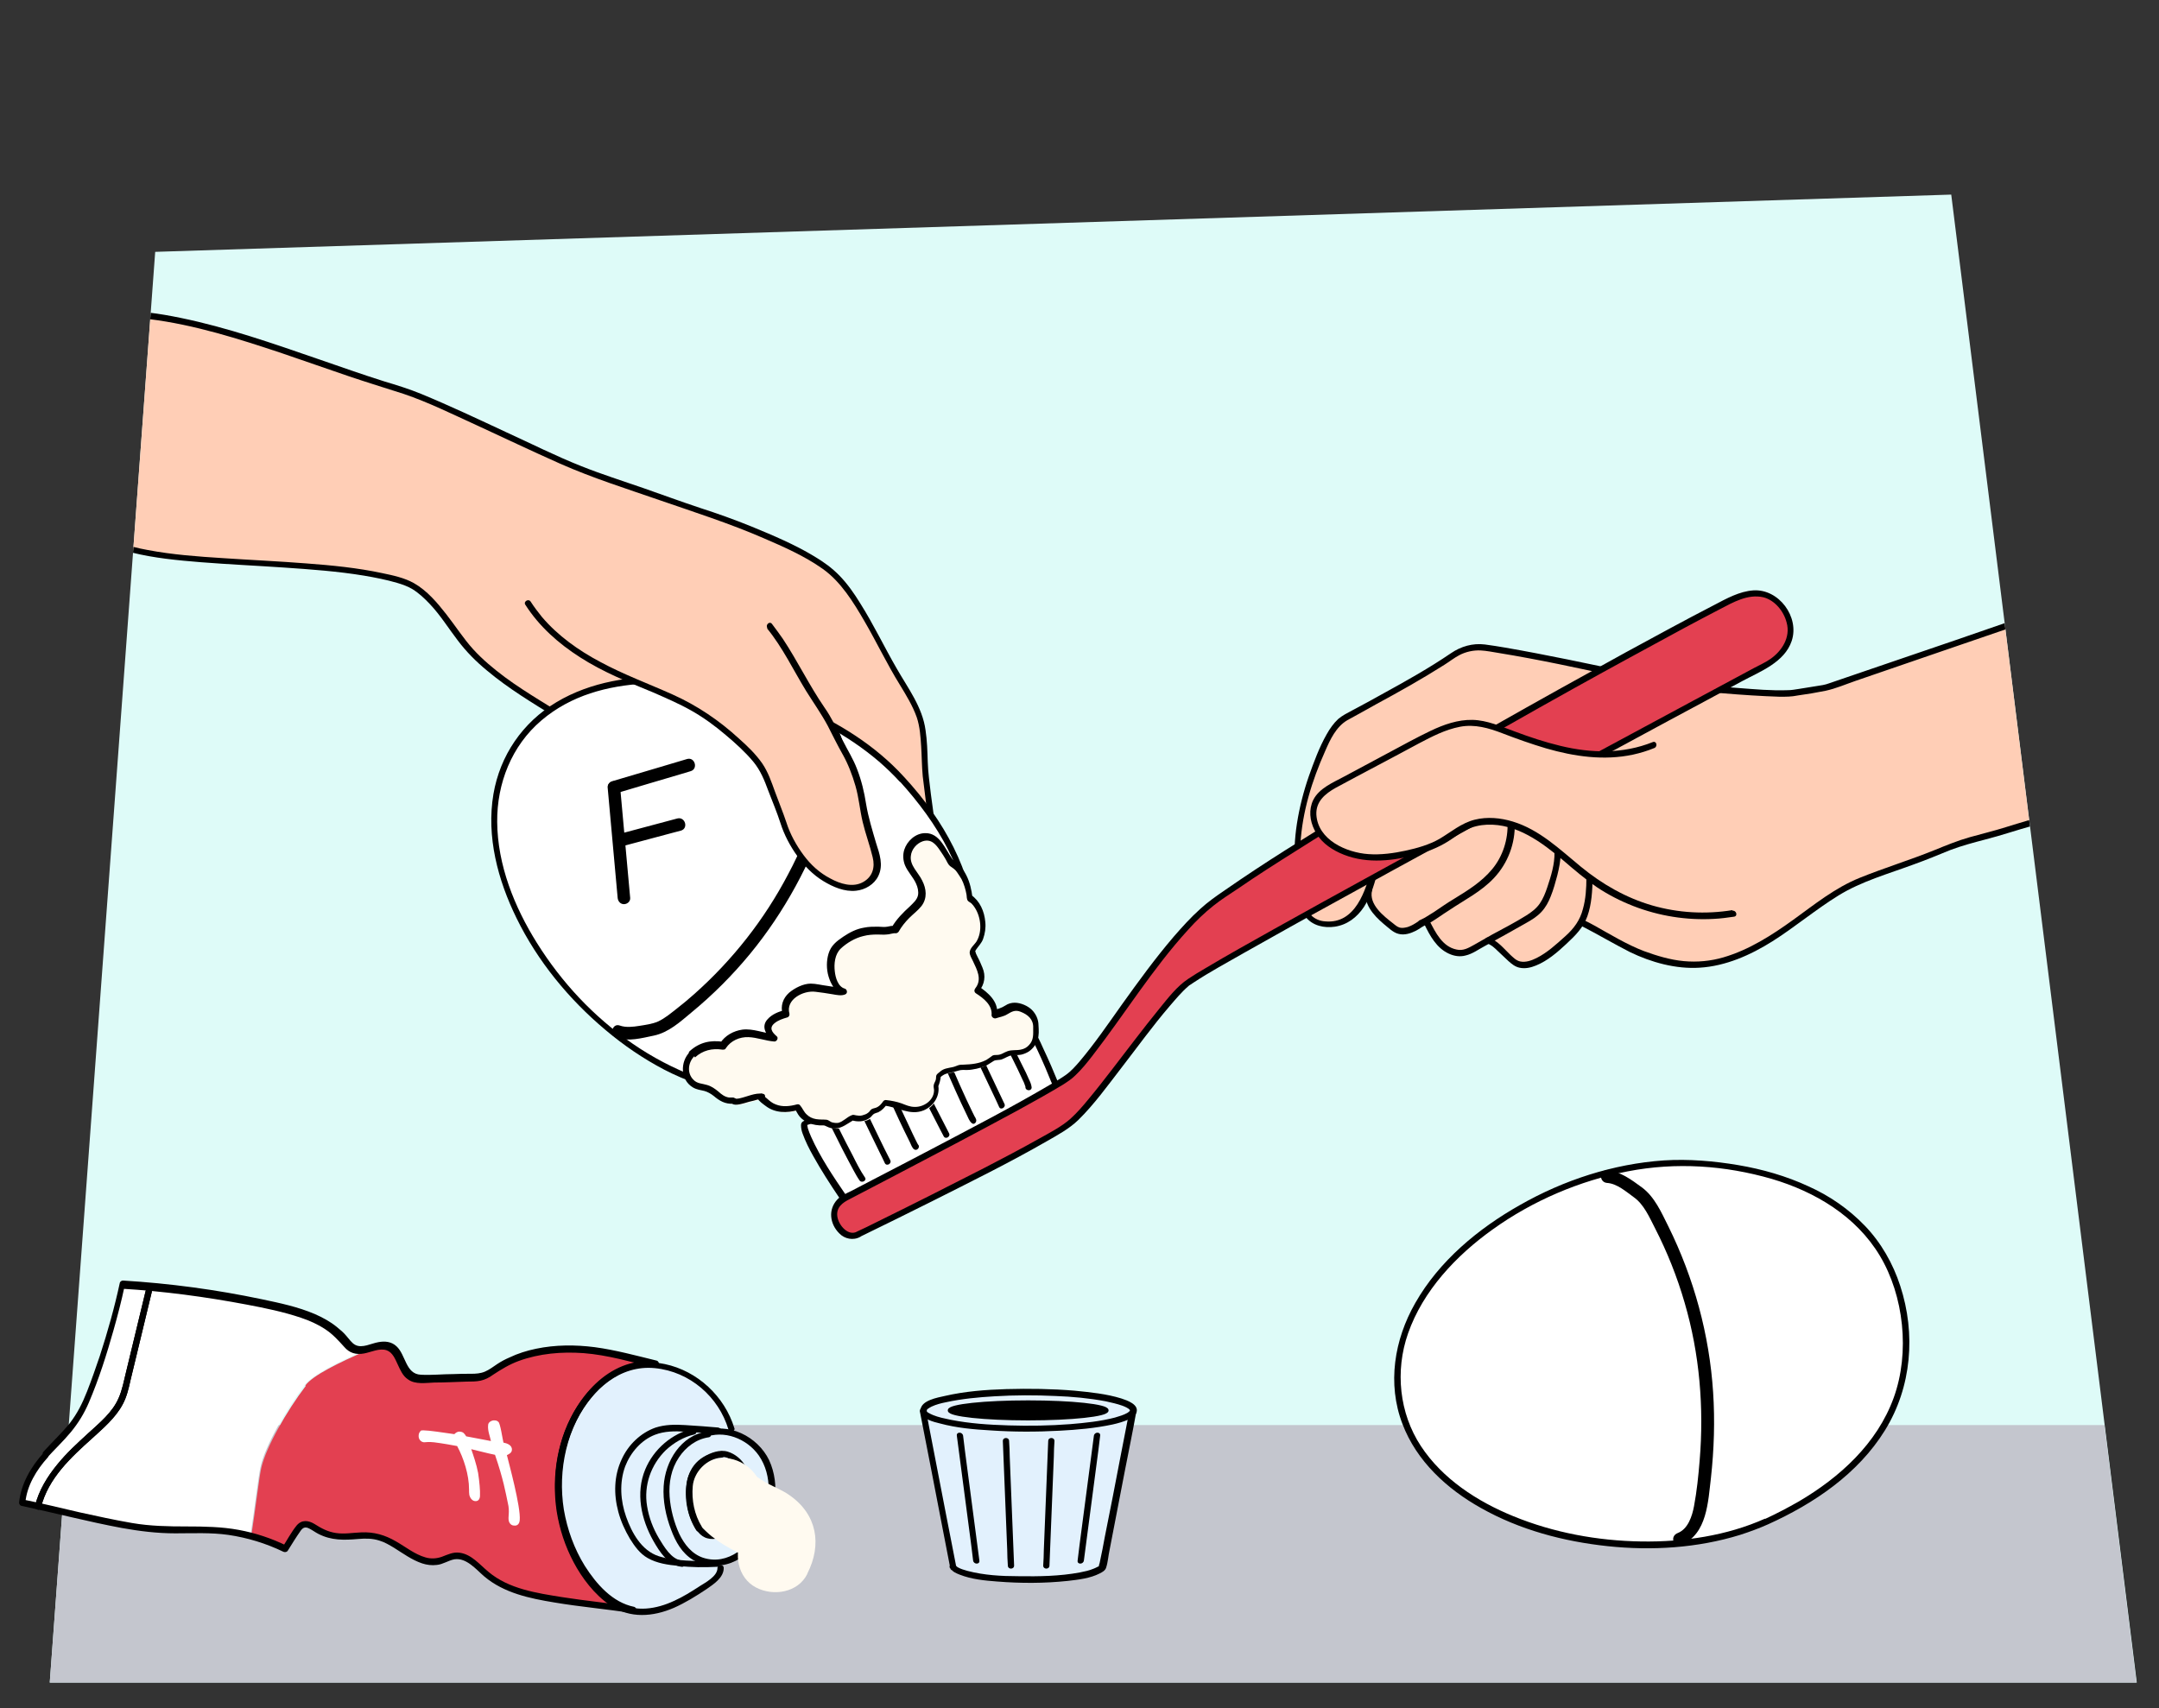 <?xml version="1.0" encoding="UTF-8"?>
<svg id="Voorgrond" xmlns="http://www.w3.org/2000/svg" xmlns:xlink="http://www.w3.org/1999/xlink" version="1.1" viewBox="0 0 690 546">
  <rect x="0" y="0" width="690" height="546" fill="#333333" stroke="none"/>
  <!-- Generator: Adobe Illustrator 29.0.1, SVG Export Plug-In . SVG Version: 2.1.0 Build 192)  -->
  <defs>
    <style>
      .st0 {
        fill: none;
      }

      .st1 {
        fill: #e34051;
      }

      .st2 {
        fill: #defbf8;
      }

      .st3 {
        fill: #fffaf0;
      }

      .st4 {
        isolation: isolate;
      }

      .st5 {
        fill: #e2f1fd;
      }

      .st6 {
        fill: #fff;
      }

      .st7 {
        fill: #c4c6ce;
      }

      .st8 {
        stroke: #000;
        stroke-miterlimit: 10;
      }

      .st9 {
        fill: #fff7ea;
      }

      .st10 {
        clip-path: url(#clippath);
      }

      .st11 {
        fill: #ffceb6;
      }
    </style>
    <clipPath id="clippath">
      <polygon class="st0" points="15.9 537.8 49.6 80.5 623.6 62.1 682.8 537.8 15.9 537.8"/>
    </clipPath>
  </defs>
  <g id="Achtergrond_2">
    <path id="Path_17571" class="st2" d="M15.9,537.8L49.6,80.5l574-18.3,59.3,475.6H15.9Z"/>
    <g class="st10">
      <g>
        <rect class="st7" x="9.3" y="455.5" width="798.1" height="104.8"/>
        <g>
          <g>
            <path class="st11" d="M47.7,101c26,3.3,58.8,18.2,83.4,25.5,10.4,3.1,44.1,19,53.5,23.2,8.5,3.8,16.3,5.9,25.6,9,12.3,4.2,14.6,5.7,28.4,10.1,7.2,2.3,19.4,8.4,25.5,12.8,5.1,3.8,8.6,9.4,11.9,14.8,4,6.6,7.4,14,11.4,20.6,2.3,3.7,4.9,7.9,6.4,12,1.8,4.9,1.4,13.2,1.9,18.5.7,6.4,1.4,10.5,2,16.8,1,9.9,1.7,20.9-2,23.1,0,0-5,5.7-12.9-1.3l-.3.3c.3,3.6.4,9.2-.5,13.2-.7,3.2-.9,6.9-2.6,9.7-1.1,1.9-2.9,3.6-5,3.9-1.1.1-2.2-.1-3.2-.5-2.8-1-4.9-3.5-6.3-7.1.8,3,0,6.6-2.3,8.8-1.3,1.2-1.8,1.8-3.6,1.7-1.8-.1-3.7-.2-5.2-1.1l-5.2-2.7c-12.1-6.6-27.1-35.3-37.7-51-3.8-5.6-5.5-10.4-10.1-15.3-16.5-18-41.6-24-55.4-44.2-4-5.9-9.8-13.5-15.8-15.6-21.2-7.4-65.5-4.9-87.3-10.4"/>
            <path d="M47.7,102c14.5,1.8,28.6,6.3,42.4,10.9,7.1,2.4,14.1,4.9,21.2,7.3,5.9,2,11.8,3.8,17.7,5.7,8,2.7,15.6,6.5,23.3,10,8.9,4.1,17.7,8.3,26.7,12.3,10.4,4.6,21.2,8,31.9,11.7s22.3,7.4,33.1,12.1c6.5,2.8,13.1,5.7,18.9,9.8s9.8,10.6,13.4,16.8c3.9,6.7,7.2,13.7,11.3,20.3,2,3.3,4.1,6.7,5.4,10.4,1,3,1.2,6.2,1.4,9.3s.2,6.3.5,9.5c.4,3.5.9,7,1.3,10.5.9,7,1.9,14.2,1.3,21.3-.1,2-.3,5-2,6.4-.4.4-1,.8-1.2,1-2.5,1.7-5.5,1.4-8,0-2.8-1.6-5-4.1-7-6.6-.8-1-2.5,0-1.7,1,3,4,7.3,8.7,12.8,8.8,2.4,0,4.3-.9,6-2.4,1-.9,1.9-2,2.3-3.5.9-2.7.9-5.8.9-8.6,0-7.4-1.1-14.8-2.1-22.2-.4-3.4-.9-6.9-1-10.3s-.2-6.8-.7-10.1c-1-7.4-5.6-13.4-9.2-19.7-4-6.9-7.4-14.1-11.7-20.9-1.9-3.1-4-6.1-6.5-8.7s-5.2-4.5-8.2-6.3c-6.3-3.8-13.2-6.7-20-9.5-5.4-2.2-11-4.2-16.6-6-6-2-12-4.2-18-6.3-6.6-2.3-13.3-4.4-19.8-7-8.1-3.2-16-7.2-23.9-10.8-9-4.2-18.1-8.5-27.3-12.3-3.9-1.6-7.8-2.8-11.8-4-7-2.2-14-4.7-21-7.1-14.5-5-29-10.1-44.1-13.2-3.4-.7-6.8-1.3-10.2-1.7-1.3-.2-1.3,1.8,0,2h0Z"/>
            <path d="M42.1,176.6c7.2,1.8,14.7,2.5,22.1,3.1,8.8.7,17.7,1.1,26.5,1.7s17.2,1.2,25.7,2.6c3.5.6,7.1,1.3,10.5,2.3,1.7.5,3.4,1.1,4.9,2,2.1,1.3,3.9,3,5.6,4.8,3.4,3.6,5.9,7.7,8.9,11.6,2.7,3.6,5.9,6.8,9.3,9.6,6.9,5.8,14.6,10.4,22.2,15.1s15.5,10,21.8,16.7c3.6,3.8,5.9,8.3,8.6,12.7,2.2,3.7,4.7,7.3,7,10.9,4.8,7.7,9.4,15.5,14.5,23,4.3,6.4,8.9,13.2,15,18.1,1.1.9,2.2,1.7,3.4,2.4,1.1.6,2.1-1.1,1-1.7-2.8-1.5-5.1-3.8-7.3-6.1-2.8-3-5.2-6.2-7.6-9.5-5.3-7.5-10.1-15.3-14.9-23.1-2.2-3.5-4.4-7-6.6-10.5-2.7-4.1-4.9-8.4-7.7-12.4-5.2-7.8-13.1-13.6-20.8-18.7s-15.6-9.4-22.9-14.8c-3.6-2.7-7.1-5.6-10.1-8.9s-5.7-7.5-8.6-11.2-6.1-7.5-10.3-9.9c-3-1.7-6.7-2.5-10.1-3.2-7.9-1.7-16.1-2.5-24.1-3.1-8.9-.7-17.9-1.1-26.8-1.7-8-.5-16.2-1.1-24.1-2.6-1.6-.3-3.1-.6-4.6-1-1.2-.3-1.8,1.6-.5,1.9h0Z"/>
            <path d="M223.7,243.1c5,8.8,8.8,18.3,13.2,27.4.6,1.2,2.3.1,1.7-1-4.4-9.1-8.2-18.6-13.2-27.4-.6-1.1-2.4-.1-1.7,1h0Z"/>
            <path d="M208.3,219.6c-3.2,3.4-7.6,5.5-12.3,5.9-1.3.1-1.3,2.1,0,2,5.2-.4,10.1-2.7,13.7-6.5.9-.9-.5-2.3-1.4-1.4h0Z"/>
            <path d="M281.5,286.4c.2,3.2.3,6.5,0,9.8-.2,1.7-.5,3.4-.8,5.1s-.5,3.4-1,5c-1,3.3-3.6,6.8-7.5,5.7-3.2-.9-5.1-3.7-6.2-6.6-.5-1.2-2.4-.7-1.9.5,1.3,3.3,3.3,6.3,6.7,7.7,4,1.6,7.4-.1,9.6-3.6,1.1-1.7,1.6-3.7,2-5.7s.8-3.9,1.1-5.9c.6-4,.5-8,.2-12-.1-1.3-2.1-1.3-2,0h0Z"/>
            <path d="M253.6,272.2c1.6,9.1,5.1,17.6,8.1,26.3.7,2.2,1.4,4.4,2,6.6.5,1.9.7,3.8,0,5.8-.5,1.5-1.8,3.5-3.4,4.2s-1.8.1-2.6,0c-1.2-.1-2.4-.3-3.4-.9-1.1-.6-2.1,1.1-1,1.7,1.6.9,3.3,1.1,5.1,1.2,1.5.1,2.7,0,3.9-1,2.5-2,4-5,3.9-8.2,0-1.7-.6-3.4-1.1-5.1-.6-2-1.2-3.9-1.9-5.9-1.3-3.9-2.8-7.8-4.1-11.7-1.5-4.4-2.8-8.9-3.6-13.5-.2-1.3-2.1-.7-1.9.5h0Z"/>
          </g>
          <g>
            <g>
              <path class="st6" d="M288.2,249c-29.7-32.6-100.2-46.3-123.3-11.1-23.1,35.2,15.4,92.6,58.1,107.6,29.7,10.4,60.5,9.8,78.5-17.6s7.8-55.6-13.4-78.9h0Z"/>
              <path d="M288.9,248.3c-9.1-10-21-17.4-33.4-22.7s-26.9-8.9-41-9.3c-12.6-.4-25.7,1.6-36.6,8.1s-18.1,17.1-20.2,29.4c-2.3,13.6,1.4,27.5,7.4,39.7,6.7,13.7,16.7,25.9,28.4,35.7,5.8,4.9,12.1,9.2,18.8,12.7s14.4,6.1,21.9,8c15,3.7,31.4,4.5,45.8-1.9,15.5-6.8,27.1-22.1,30.7-38.5,3.9-17.8-2.6-35.6-12.8-50.1-2.7-3.9-5.7-7.5-8.9-11-.9-1-2.3.5-1.4,1.4,11.9,13.1,22,29.5,22.3,47.7.4,17.1-8.8,34.5-22.8,44.2-12.5,8.7-28,10.3-42.8,8.2s-29.5-7.6-42.1-16.3-22.7-19.6-30.6-32.2c-7.2-11.5-12.6-24.9-12.7-38.7-.1-12.3,4.6-24.3,14.1-32.4s21.2-11.1,33-11.8c13.4-.8,27,1.4,39.7,5.6,12.7,4.2,25,10.6,35.2,19.3,2.3,2,4.5,4.1,6.6,6.4.9.9,2.3-.5,1.4-1.4h0Z"/>
            </g>
            <path d="M263.6,234.3c2.6,2.7,2.2,6.9,1.4,10.2-1,4.1-2.2,8.2-3.5,12.2-2.6,7.8-5.7,15.4-9.6,22.7-7.6,14.5-17.8,27.5-30.1,38.4-1.8,1.6-3.6,3.1-5.4,4.5s-3.9,3.2-6.1,4.2c-1.8.8-4.1,1.1-6,1.4s-4.2.6-6.2-.1c-2.4-.9-3.5,3-1.1,3.9,3.9,1.3,8.1.1,12-.7,4.7-1,8.4-4.4,12-7.4,6.8-5.6,13.1-11.9,18.7-18.7,11.1-13.5,19.4-29,25-45.5,1.6-4.7,3.1-9.5,4.2-14.4s.9-10-2.6-13.6c-1.8-1.9-4.6,1-2.8,2.8h0Z"/>
          </g>
          <g>
            <path class="st11" d="M245.8,200.1c6.4,7.9,9.4,15.9,16.6,26.3,3.3,4.8,5.9,11.1,7.6,14,2.3,3.7,4.8,10.7,5.4,15.1.9,7,3,12.5,4.5,18.1,1.2,4.4-.6,6.8-1.5,7.8-4.5,4.5-11.2,2.2-16.4-1.5-5.2-3.6-9.9-11.1-11.8-17.2-.9-3-3.3-8.4-4.3-11.5-2-6-4.7-8.8-9.2-13.2-3.4-3.2-6.5-5.6-10.3-8.3-8.5-6.1-18.6-9.4-28.2-13.7-11.6-5.2-22.8-12.3-29.6-23"/>
            <path d="M245.1,200.8c5,6.1,8.4,13.3,12.5,20,2.3,3.7,4.8,7.2,6.9,11.1,1.6,3.1,3.1,6.2,4.8,9.2s3.1,6.6,4.1,10.1c1.1,3.8,1.4,7.7,2.3,11.5s2.3,7.5,3.2,11.3c.8,3.2,0,6.2-3,7.9-3.3,1.9-7.4.6-10.5-1.1-3.5-1.8-6.3-4.4-8.6-7.5s-4.3-6.7-5.5-10.5c-1.1-3.3-2.4-6.4-3.6-9.7s-2.2-6.3-4.1-9.1c-2.1-3-4.7-5.5-7.4-7.9-6.3-5.8-13.4-10.6-21.2-14.1s-15.7-6.4-23.1-10.4c-7-3.7-13.6-8.4-18.7-14.4-1.3-1.6-2.5-3.2-3.6-4.9-.7-1.1-2.4,0-1.7,1,4.4,6.9,10.6,12.4,17.5,16.8,7.3,4.7,15.3,7.9,23.3,11.2,4.1,1.8,8.3,3.6,12.2,5.8s7.6,4.9,11,7.8c3.1,2.6,6.2,5.4,8.8,8.5,2.4,2.9,3.6,6,4.9,9.5,1.3,3.4,2.7,6.7,3.8,10.1,1.2,3.8,3.1,7.4,5.4,10.6s5,6,8.3,8c3.1,1.9,6.8,3.5,10.5,3.1,2.9-.3,5.8-2,7.1-4.7,1.7-3.5.4-7.1-.7-10.5-1.2-4.1-2.5-8.3-3.2-12.5-.6-3.9-1.5-7.6-2.9-11.2-1.2-3.2-3-6-4.5-9-1.9-3.7-3.6-7.4-6-10.8-4.8-7-8.5-14.7-13.2-21.8-1.1-1.6-2.3-3.2-3.5-4.8-.8-1-2.2.4-1.4,1.4h0Z"/>
          </g>
          <g>
            <path class="st11" d="M671.8,189.7c-14.5,4.2-78.7,27.3-85.4,29.1-2.7.8,0,.7-14,2.8-3.6.5-33.2-1.6-43.5-3.7-10.6-2.2-49.3-11.4-57-10.9-3.2.2-7.5,2.3-10.1,4.2-11.4,8.6-11.8,7.1-22.6,13.2-4.4,2.5-8.1,4.1-11.8,7.1-3.1,2.6-2.5,3.1-4.2,6.8-6.8,15.6-10.7,32.4-7.3,49,.4,1.7.8,3.5,1.7,4.9,3.1,4.6,10.7,4,14.8.2,4.1-3.8,5.6-9.6,7-15l4.3-27.9-4.5,28.9c-.8,3.5-1.4,3.4-1.7,6.9-.3,2.6,2,5.7,2.9,6.8,1.8,2,.2.4,2.1,2.2.9.8,2,2,3.1,2.5,2.4,1,4.5.7,6.8-.5,1-.5,1.9-1,2.9-1.5l.2.6c1.2,2.5,5.4,6.2,7.4,8.1,2,1.9,2.8,1.7,5.5,1.1,1.1-.3,2.1-.8,3.1-1.4,1.6-.9,3.2-1.8,4.7-2.6l2.9,2.1c2.5.7,3.2,3.6,5.4,5,2.3,1.5,5.4.6,7.8-.8,3-1.6,5.6-3.9,8.1-6.2,1.8-1.6,3.6-3.3,4.8-5.3.2-.3.4-.6.5-1l.8.4c4.6,2.3,13.7,8.2,18.6,10,4.9,1.8,10,3.2,15.2,3.3,7.5.2,14.8-2.3,21.4-5.9,6.6-3.6,12.5-8.2,18.6-12.5,4.5-3.2,9.2-6.4,14.3-8.4,9-3.6,18.5-6.5,26.6-10,7-3,12.5-3.8,19.8-6.1,7.4-2.3,14.8-4.6,22.3-7,3.5-1.1,28.8-7.2,32.3-8.2l-24-60.5h0Z"/>
            <g>
              <path d="M438.4,277.2c-1.9,7.4-5.2,18.2-14.9,17.3-1.7-.1-3.4-.8-4.6-2.1-1.7-1.9-2.1-4.7-2.5-7.1-.9-5.1-1.2-10.3-.8-15.5.6-10.3,3.7-20.3,7.9-29.7,1.6-3.7,3.5-7.8,7.1-9.9,3.1-1.7,6.2-3.4,9.2-5.1,7.4-4,14.7-8.1,21.8-12.6,1.6-1,3.1-2.2,4.8-3.1,2.1-1.1,4.5-1.6,6.8-1.5,1.9.1,3.8.5,5.7.8,12.9,2.1,25.8,4.9,38.6,7.7,4.6,1,9.3,2.2,13.9,3,6.4,1.1,12.8,1.7,19.3,2.2,6,.5,12,.9,18.1,1.1,2,0,3.8,0,5.7-.4,3-.4,5.9-.9,8.9-1.5,3.3-.7,6.5-2.1,9.7-3.2,8.8-3,17.5-6,26.2-9,10.4-3.6,20.8-7.1,31.2-10.7,6.4-2.2,12.8-4.4,19.3-6.6l.9-.3c1.2-.4.7-2.4-.5-1.9-4.8,1.6-9.6,3.3-14.3,4.9-10.3,3.5-20.6,7-30.9,10.6-9.7,3.3-19.3,6.6-29,9.9-3.8,1.3-7.6,2.6-11.4,3.9-1.3.5-2.7.7-4.1.9-1.9.3-3.8.6-5.6.9-1.5.2-2.2.4-3.5.4-5.3.2-10.6-.3-15.9-.7-6.9-.5-13.8-1.1-20.7-2.1-4.8-.7-9.5-1.9-14.2-2.9-13.1-2.8-26.3-5.6-39.5-7.9-2.2-.4-4.4-.7-6.5-1-3.9-.5-7.7.6-10.9,2.8-6.9,4.7-14.2,8.8-21.5,12.8-3.4,1.9-6.7,3.7-10.1,5.5-1.5.8-3.1,1.6-4.4,2.7-1.5,1.4-2.7,3.1-3.7,4.9-2.4,4.2-4.1,8.9-5.7,13.4-1.7,4.9-3,10-3.8,15.1s-1,10.2-.6,15.3c.2,2.6.5,5.2,1,7.8.4,2.4.9,4.8,2.4,6.8,2.2,2.8,5.9,3.6,9.3,3.1,4-.6,7.1-3,9.3-6.3,2.4-3.7,3.6-8.1,4.6-12.3.3-1.2-1.6-1.8-1.9-.5h0Z"/>
              <path d="M481.8,263c.2,5.3-1.5,10.7-4.9,14.8s-7.8,6.8-12.2,9.5c-2.2,1.3-4.3,2.8-6.4,4.2-1,.6-1.9,1.2-2.9,1.8-.6.3-1.2.6-1.8.9-.5.2,0,0-.2.2-1.1.8-2.3,1.5-3.5,1.9-.8.2-1.7.4-2.5.2s-1.5-.8-2.1-1.3c-3.1-2.4-7.9-6.1-6.8-10.6.3-1.2-1.6-1.8-1.9-.5-1.1,4.6,2.3,8.4,5.6,11.2,1.4,1.1,3,2.8,4.8,3.2,1.9.5,3.9-.2,5.5-1,.6-.3,1.2-.7,1.8-1.1s1.2-.7,1.9-1c2.4-1.3,4.6-3,7-4.5,4.9-3.3,10.2-5.9,14.3-10.3,4.4-4.7,6.8-11,6.6-17.5,0-1.3-2-1.3-2,0h0Z"/>
              <path d="M455.2,295.4c1.8,3.7,3.9,7.6,7.8,9.4,1.7.8,3.6,1.1,5.4.6,2.2-.5,4.2-2,6.1-3,4.4-2.4,8.7-4.8,13.1-7.3,1.8-1,3.6-2.1,5-3.6s2.3-3.2,3-5c.9-2.2,1.5-4.5,2.1-6.7.6-2.4,1.1-4.9,1.1-7.4,0-1.3-2-1.3-2,0,.1,3.8-1.1,7.6-2.3,11.2-.6,1.8-1.3,3.6-2.4,5.2s-2.7,2.8-4.3,3.8c-3.5,2.2-7.2,4.1-10.9,6.1-1.9,1.1-3.9,2.2-5.8,3.3-1.8,1-3.5,2-5.6,1.5-4.5-.9-6.7-5.4-8.6-9.1-.6-1.1-2.3-.1-1.7,1h0Z"/>
              <path d="M475.4,301.6c1.2.4,2.3,1.4,3.2,2.3,1.2,1.1,2.3,2.2,3.5,3.3,1,.9,2.1,1.8,3.5,2.1,1.8.4,3.6,0,5.3-.7,3.7-1.5,6.8-4.2,9.7-6.9s5.4-5.2,6.7-8.8c1.4-3.9,1.6-8.2,1.7-12.3,0-1.3-2-1.3-2,0,0,3.3-.2,6.7-1.1,9.9-.9,3.6-2.9,6.3-5.7,8.8s-5.7,5.2-9.1,6.9c-1.6.8-3.5,1.5-5.3,1.1-1.3-.3-2.2-1.3-3.1-2.1-2-1.9-4.1-4.6-6.9-5.5-1.2-.4-1.8,1.5-.5,1.9h0Z"/>
              <path d="M505.1,295.8c5.3,2.7,10.5,5.8,15.8,8.5,6.8,3.3,14.7,5.5,22.3,5,8.3-.5,16.2-4,23.2-8.4s13.9-10.2,21.2-14.7,15.9-6.9,24-9.9c3.9-1.4,7.8-3,11.7-4.6,3.7-1.4,7.5-2.4,11.3-3.4,5.1-1.3,10-3,15.1-4.4,5.3-1.5,10.6-3,15.9-4.4,9.6-2.6,19.2-5.1,28.7-7.9.6-.2,1.2-.3,1.7-.5,1.2-.4.7-2.3-.5-1.9-8.5,2.6-17.1,4.8-25.7,7.1-9.6,2.6-19.3,5.1-28.8,8.1-3.8,1.2-7.6,2.1-11.5,3.2s-7.5,2.6-11.2,4.1c-7.9,3.2-16.1,5.7-24,8.9s-14.4,8.5-21.2,13.4-14.1,9.6-22.3,12c-4.1,1.2-8.4,1.6-12.7,1.2s-8.6-1.7-12.7-3.2c-5.5-2.1-10.7-5.3-15.9-8.2-1.1-.6-2.2-1.2-3.3-1.7s-2.2,1.1-1,1.7h0Z"/>
            </g>
          </g>
          <path class="st9" d="M290.3,275.7c2.9,4.1,6.7,8.9,2.2,13.1-3.4,3.1-6.8,6-7.7,10.8-.8,4.1.7,8.6,4.2,11.1.6.4,4.5,2.6,5.4,2.1l-2.3-5.8-1.4,1.1c-1.4.6-2.9,1.8-4.2,2.6l8.2,2.1c-1.2-1.7,1-1.3,2.6-2.2,2-1.1,3.8-2.7,4.9-4.8,2.3-4.3,1.6-9.4.5-13.9-1.6-6.1-9.7-5.3-11.6,0-1.6,4.4-1,8.7,0,13.2.8,3.1,3,7.3.6,10-1.1,1.3-3.1,1.8-4.3,3.2-1.3,1.5-2.1,3.4-2.2,5.4-.3,4.4,2.8,7.3,6,9.7l-1.2-9.4c-4,4.4-8.4,7.6-13.8,10-2.8,1.3-3.9,5.7-2.1,8.2,6.5,9.6,17.8,7,25.6.7,4.2-3.4,7.2-6.5,12.8-7s10.7-.7,15.6-3.6c5.6-3.4,2-13.1-4.6-11-11.9,3.9-24.2,7.3-35.6,12.5-5.4,2.4-10.1,5.5-15.7,7.4-5.2,1.7-9.1,4.5-10.9,9.9-1.7,5,4.5,9.5,8.8,6.8,2.2-1.3,4.3-2.7,6.5-4,6.6-4.1.8-13.7-6.1-10.4-1.8.9-6.1,3-7.9,2.3l4.2,4.2-.5-1.1-.6,4.6-.8.5c.9-.2,1.8-.5,2.6-.7,1.5-.4,3-.7,4.4-1.1,2-.6,3.9-1.5,5.1-3.2,3-4,1.2-9.3-2.3-12.1s-8.4-3.1-12.8-2.1c-6.1,1.4-11.6,2.9-18,2.9s-8.4,10.4-1.6,11.8c1.3.3,2.2,2.1,3.5,2.9,2,1.2,4.3,1.5,6.6,1.2,4.4-.5,8.8-3,12.4-5.3s7.2-5,9.6-8.8c1.6-2.5,2.7-4.8,5.2-6.5,1.2-.8,2.5-1.5,3.9-2.2l1.3-.6c3-.9,2.1-2.5-2.6-4.9l3-5.2c-1.8,1.4-4.2,1.8-6.5,1.9-1,0-2,0-3,0l2.1,4.6c1.2.4,8.3-6.6,9.2-7.6,4.9-5.5,6.8-13,3-19.6-1.2-2.1-4.3-3.7-6.8-2.8-5.7,2.2-11,4.9-16,8.5-4.2,3-3.5,12,3,11.2,1.2-.1,7-1.3,8-.2l-1.8-4.2c.7-.7.7-.7,0,0-.4.4-.8.7-1.2,1-1,.8-2.2,1.4-3.3,2.1-2.3,1.3-4.8,2.2-7.2,3.3-5.2,2.4-10.1,5.2-14.8,8.5-5.3,3.8-2.3,12.8,4.6,11,5.2-1.4,10.3-2.7,15.5-4.1l-5.8-10c-4.8,5.6-11.9,8.5-19.3,7-3.1-.6-6-1.8-9.2-.9-4,1.1-4.5,3.9-6.5,6.9l3.6-2.8c.9-.3-1.8-.6-2.3-.7-1.2-.2-2.4-.2-3.6,0-2.6.4-4.6,1.6-6.5,3.4-4.2,4-.5,9.6,4.2,10.2,11.6,1.5,24.2,0,35.5-2.8,10.6-2.5,16.7-12.5,26.4-16.9,8.5-3.9,18.5-7.3,18.8-18.5,0-.4-.6-4.3-.7-1.2-1,1.4-.7,1.6.8.5l1.2-.9c1.8-1.5,3-3.5,3.5-5.8,1.2-5.4-1.7-9.9-4.9-14-3.3-4.3-10.2-.5-10.2,4.2-.1,11-2.3,21.8-6.8,31.8-1.9,4.1,1.4,11,6.8,8.8,3.7-1.5,7.1-3,9.2-6.6.9-1.5,1.4-3.1,1.7-4.8.1-.9.3-1.9.5-2.8.9-1.8.2-2.1-2.1-1,3.6,2.2,9.5-.6,9-5.2-.4-3.6-2.2-5.9-3.3-9.2-.4,1.4-.3,1.7.1,1,.4-.5.8-1,1.2-1.6,1-1.5,1.7-2.9,2-4.7.6-3.2-.2-6.4-2-9-1-1.5-3.5-2.4-4.3-3.7-.7-1.2-.4-2.9-.2-4.2l-10.2,4.2c2.2,2.5,1.2,8.8-.9,11-3.6,3.6-7.6,6.3-9,11.5-.8,3-.9,10.7,2.8,12.2.5.8.7.6.5-.6.3-1.3.2-1.5-.4-.4-.9.5-1.7,2.2-2.5,3-1.9,1.9-4.2,3.2-6.6,4.3l6.1,10.4c2.5-1.2,5-2.5,7.5-3.7,1-.5,3-2.1,4.2-2.1-2,0,.1.8,1,1,6,.8,7.4-3.9,10.9-7.4l-5.8,1.5c1.2.4,1.9,1.1,2.7,2l4.2-10.2c-1.8.2-3.5.4-5.3.6-7.6.8-7.7,12.8,0,12,1.8-.2,3.5-.4,5.3-.6,5.1-.6,8-6.2,4.2-10.2-2.3-2.5-4.9-4-8-5.1-2-.7-4.4.1-5.8,1.5-.7.7-1.4,1.4-1.9,2.2-.1.2-2.6,4.2-.3,2,1.1-1,.9-.8-.9-1-1.1-.1-2.6,0-3.7.2-4.9,1.3-9.8,4.7-14.4,6.9-7,3.4-.9,13.6,6.1,10.4,5.7-2.7,11.1-7.1,14.1-12.8,1.5-2.8,1.7-5.9.2-8.7s-3.9-2.9-1.4-6.1c1.8-2.4,4.6-3.8,6.5-6.1s2.8-5.1,3.2-8.1c.9-6.5.4-12.7-4.1-17.9-3.7-4.3-9.8-.5-10.2,4.2-.3,3.2-.2,6.7,1.3,9.6.9,1.7,2.1,3,3.6,4.2.6.4,1.2.8,1.9,1.1,0-.5,0-.5-.3,0,0,.8-2,2.8-2.4,3.7-.7,1.6-1,3.2-.9,4.9.2,2.9,2.8,5.2,3.1,7.9l9-5.2c-3.9-2.4-9.1-1.8-12.3,1.6-1.5,1.6-2.5,3.7-3,5.8-.7,2.7-.1,5.3-3.2,6.5l6.8,8.8c5.4-12,8.3-24.6,8.4-37.9l-10.2,4.2c.7.9,1.3,1.9,1.7,2.9-.5-.7-1-.5-1.6.4-1.5.7-2.4,2.4-3,3.8-1.1,3.1.4,6.3-2.3,8.7s-6.5,3.2-9.7,4.6c-3.6,1.6-6.9,3.6-10.1,6s-5.7,5-8.7,7.3-6.3,3-10,3.7c-9.5,1.6-18.9,2.8-28.5,1.6l4.2,10.2c-.2.2,4.5,1,5.8.8,2.4-.5,4.3-1.9,5.5-4,.1-.3,1.1-2.2.9-2.5-3,1.3-3.8,2-2.3,2.1.3,0,.6.1.9.2,2.1.9,5,1.1,7.2,1.3,9.7.7,19.4-3.6,25.7-10.9,3.8-4.4.2-11.6-5.8-10-5.2,1.4-10.3,2.7-15.5,4.1l4.6,11c4.6-3.3,9.5-6.1,14.8-8.5s10.2-4.4,14.2-8.3c3.6-3.5,5.4-9.1,1.5-13.1s-11.1-3.5-16.1-2.9l3,11.2c4.1-3,8.4-5.5,13.1-7.3l-6.8-2.8c2.9,5-7.5,10.1-10.3,12.7-4.4,4.1-5.1,11.3.8,14.5,5.1,2.8,12.7,1.5,17.9-.4,5.5-2.1,9-8.7,3.5-13.1-4.7-3.8-10.9-.3-15.4,2.1-5.7,3.1-8.5,7.1-12.1,12.3-2.4,3.4-7,5.9-10.8,7.5-.7.3-1.9.4-2.4.8.7-.6,2.5,2.1,1-.1-1.3-2-4-3.2-6.3-3.6l-1.6,11.8c6.8,0,13.1-1.3,19.6-2.9.8-.3,1.6-.5,2.4-.5,2.4,0,3.3-1.9,2.8-5.5-.7-.4-3.7.9-4.4,1.1-2.6.7-5.6,1.2-7.6,3.3-3.9,4-2.3,11.2,3.3,12.6,5.2,1.3,11.8-1.6,16.4-3.8l-6.1-10.4c-2.2,1.3-4.3,2.7-6.5,4l8.8,6.8c.5-1.5,3.8-1.8,5-2.2,2.1-.7,4.2-1.5,6.2-2.6,4.5-2.3,8.7-4.9,13.4-6.7,9.6-3.7,19.6-6.6,29.4-9.8l-4.6-11c-3.2,1.9-6.7,1.7-10.3,2.1-3.9.4-7.6,1.1-11.1,3-2.2,1.2-13.7,12.9-16.2,9.1l-2.1,8.2c6.2-2.8,11.6-6.9,16.2-11.9,2.8-3.1,1.9-7-1.2-9.4-1.5,3-1.3,3.8.5,2.4l1.1-.7c1.3-.9,2.2-1.8,3.1-3.1,1.7-2.3,2.5-5,2.7-7.9.5-6.2-4.2-12.9-2.1-18.7h-11.6c.5,2.1,1.3,4-.3,5.3-2.2,1.7-4.6,2-6.4,4.4-3,4.1-3.1,9.9,0,14,2,2.7,5.1,3.9,8.2,2.1,4.8-2.7,11.9-6.6,11.2-13.1-.3-2.4-1.8-4.5-3.8-5.7-.5-.3-2.6-1.3-3.3-1.2-1.2-.5-1.3-.4-.5.3.5.9.9.7,1.3-.5,4.2-2.8,8.4-7.8,9.3-12.8,1.2-6.6-2.2-12.9-5.9-18.2-4.4-6.3-14.8-.3-10.4,6.1h0Z"/>
          <g>
            <g>
              <path class="st6" d="M269.6,382.7s-13.8-19.9-12.5-23.8l5.5-1.7c.4-.2.8-.5,1.1-.8l3.1-4.1c.4-.5,1-.8,1.6-.9l4.9-.8c.6,0,1.1-.4,1.5-.9l3.2-3.8c.4-.5,1-.8,1.6-.9l4.9-.6c.6,0,1.2-.4,1.6-.8l3.3-3.8c.4-.5,1-.8,1.6-.8l5-.5c.6,0,1.2-.4,1.6-.8l3.3-3.7c.4-.5,1-.8,1.6-.8l5-.5c.6,0,1.2-.3,1.6-.8l3.4-3.6c.4-.5,1-.7,1.7-.8l5.2-.3c.5,0,.9-.2,1.3-.5l4.5-3.6c3.4,1,12.3,23.3,12.3,23.3"/>
              <path d="M270.5,382.2c-4.1-6-8.3-12.2-11.3-18.9-.4-.9-.7-1.7-1-2.6-.1-.6-.3-1.2-.2-1.6l-.7.7c1.2-.4,2.4-.8,3.6-1.1,1.4-.4,2.7-.7,3.6-1.9.8-1,1.5-2,2.3-3,.3-.4.5-.8.9-1.1.5-.5,1.2-.5,1.9-.6,1.3-.2,2.7-.3,4-.6,1.5-.3,2.3-1.5,3.3-2.6.7-.9,1.7-2.6,2.9-2.9,1.3-.4,2.8-.4,4.2-.5s2.3-.5,3.2-1.5,1.8-2.2,2.8-3.2c.9-1,2.3-.9,3.5-1,1.4-.1,3.1-.1,4.3-1,1.1-.8,1.9-2,2.8-3,.3-.4.6-.8,1-1.1.6-.5,1.1-.5,1.8-.6,1.4-.1,2.7-.2,4.1-.4,1.6-.2,2.5-1.2,3.5-2.3.9-.9,2-2.6,3.3-2.8,1.5-.2,3.1-.1,4.7-.3,1.5-.1,2.3-.8,3.4-1.6,1.1-.9,2.3-1.9,3.5-2.8l-1,.3c-.2,0,.2.2.2.1.2.2.5.4.6.7.5.6.9,1.2,1.3,1.8,1.1,1.8,2.1,3.7,3,5.6,1.9,3.9,3.7,7.8,5.3,11.8.4.9.7,1.8,1.1,2.6.5,1.2,2.4.7,1.9-.5-1.5-3.7-3.1-7.4-4.8-11-1.2-2.7-2.5-5.4-4-7.9-.9-1.6-2-3.8-3.6-4.8-.9-.6-1.5-.1-2.2.5l-3.1,2.5c-.7.6-1.2.8-2.1.9l-3.9.2c-1.2,0-2.2.3-3.1,1.2s-1.7,1.8-2.6,2.7c-.7.8-1.2,1.2-2.3,1.3-1.3.1-2.6.2-3.8.4-1.2.1-2.1.5-2.9,1.3-.9.9-1.7,1.9-2.6,2.9-.7.8-1.3,1.1-2.3,1.3-1.3.1-2.6.3-3.9.4-2.5.3-3.9,2.7-5.4,4.5-.7.8-1.3,1-2.3,1.1-1.2.2-2.5.3-3.7.5-2.5.4-3.9,3-5.4,4.7-.7.8-1.5.9-2.5,1.1-1.2.2-2.5.3-3.6.6-2.3.5-3.7,3.3-5,5-.6.7-1.1.9-2,1.2l-3.8,1.2c-.9.3-1.4.7-1.4,1.6,0,.9.2,1.8.5,2.6.9,2.5,2.1,4.9,3.4,7.2,2.5,4.5,5.4,9,8.3,13.3.2.3.4.5.5.8.7,1,2.5,0,1.7-1h0Z"/>
            </g>
            <g>
              <path class="st6" d="M266.5,359.6s7.1,14.5,9,17.2"/>
              <path d="M265.6,360.1c2.3,4.7,4.7,9.4,7.2,14,.6,1.1,1.2,2.2,1.9,3.2s2.5,0,1.7-1c-1.5-2.2-2.7-4.6-3.9-7-1.5-2.8-2.9-5.6-4.3-8.4-.3-.6-.6-1.2-.9-1.8-.6-1.1-2.3-.1-1.7,1h0Z"/>
            </g>
            <g>
              <path class="st6" d="M320.8,331s7.8,14.8,7.9,16.5"/>
              <path d="M320,331.5c2.4,4.5,4.7,9,6.8,13.6.3.6.5,1,.7,1.6,0,.2.2.4.2.6,0,.1.1.6,0,.2.1,1.3,2.1,1.3,2,0-.1-.9-.5-1.8-.9-2.6-.6-1.4-1.2-2.7-1.9-4-1.4-2.8-2.8-5.7-4.3-8.5-.3-.6-.7-1.3-1-1.9-.6-1.1-2.3-.1-1.7,1h0Z"/>
            </g>
            <g>
              <path class="st6" d="M275.7,354.8s6.8,14,8,16.5"/>
              <path d="M274.8,355.3c2.2,4.5,4.3,9,6.5,13.4.5,1,1,2,1.5,3.1.6,1.1,2.3.1,1.7-1-2.5-4.8-4.8-9.8-7.2-14.7-.3-.6-.6-1.2-.9-1.8-.6-1.2-2.3-.1-1.7,1h0Z"/>
            </g>
            <g>
              <path class="st6" d="M284.8,350s7.5,16.4,7.9,16.5"/>
              <path d="M283.9,350.5c2.2,4.9,4.5,9.8,6.9,14.6.3.6.7,1.9,1.4,2.3,1.1.6,2.1-1.1,1-1.7.1,0,.4.5.2.2,0-.1-.1-.3-.2-.4-.2-.4-.4-.8-.6-1.2-.6-1.3-1.3-2.6-1.9-4-1.4-2.9-2.7-5.8-4.1-8.7-.3-.7-.6-1.4-.9-2-.5-1.2-2.3-.1-1.7,1h0Z"/>
            </g>
            <g>
              <line class="st0" x1="293.6" y1="345.4" x2="302.4" y2="362.7"/>
              <path d="M292.7,345.9c2.6,5.1,5.2,10.1,7.8,15.2.4.7.7,1.4,1.1,2.1.6,1.1,2.3.1,1.7-1-2.6-5.1-5.2-10.1-7.8-15.2-.4-.7-.7-1.4-1.1-2.1-.6-1.1-2.3-.1-1.7,1h0Z"/>
            </g>
            <g>
              <path class="st6" d="M302.9,340.4s7.5,17.2,8.2,17.6"/>
              <path d="M302,341c2.3,5.2,4.5,10.3,7,15.4.4.8.8,2,1.6,2.6,1,.8,2-1,1-1.7.1,0,.3.4.2.1,0-.1-.2-.3-.3-.5-.2-.5-.5-.9-.7-1.4-.7-1.4-1.3-2.8-2-4.2-1.4-3.1-2.8-6.1-4.1-9.2-.3-.7-.6-1.4-.9-2.1-.5-1.2-2.2-.2-1.7,1h0Z"/>
            </g>
            <g>
              <line class="st0" x1="311.9" y1="335.7" x2="320.2" y2="353.3"/>
              <path d="M311,336.2c2.4,5.1,4.9,10.3,7.3,15.4.3.7.7,1.5,1,2.2.5,1.2,2.3.1,1.7-1-2.4-5.1-4.9-10.3-7.3-15.4-.3-.7-.7-1.5-1-2.2-.5-1.2-2.3-.1-1.7,1h0Z"/>
            </g>
            <g>
              <path class="st1" d="M274.6,394.3s59.6-28.9,67.8-35.7c8.2-6.8,28.3-37.3,37-44.4,8.7-7.1,178.1-98.1,185-101.8,6.7-3.5,9.6-10.1,6.5-16-3.1-5.9-8.1-9.4-18-4.7-11.4,5.5-119,63.5-164.5,95.9-16.8,11.9-38.2,49.9-46.7,56.2s-62.8,34.1-72.1,39.1c-1,.5-4.6,3.6-2.2,8.2,3,5.6,7.1,3.1,7.1,3.1h0Z"/>
              <path d="M275.1,395.2c7.6-3.7,15.1-7.4,22.7-11.2,12.3-6.2,24.7-12.3,36.7-19.2,3.5-2,7.2-4,10.1-6.8,5.1-5,9.4-11,13.8-16.7,5.1-6.6,10-13.4,15.4-19.7,1.9-2.2,3.8-4.5,6-6.4.2-.2.6-.5.4-.3.1,0,.2-.2.3-.2.3-.2.6-.4.9-.6,5.3-3.5,10.9-6.5,16.3-9.6,9.6-5.4,19.2-10.8,28.9-16.1,12-6.6,23.9-13.2,35.9-19.7s24.9-13.6,37.4-20.3c11.1-6,22.2-12,33.3-18,7.9-4.2,15.8-8.5,23.6-12.7,5.8-3.1,13.5-6,15.8-12.8,2.6-7.7-4.1-16.7-12.2-16.2-4.5.3-8.6,2.6-12.6,4.7-9.5,4.9-18.8,10-28.2,15.1-14.2,7.8-28.4,15.7-42.5,23.7-15.5,8.8-31,17.8-46.2,27.1-13.3,8.1-26.6,16.3-39.4,25.2-2.8,1.9-5.5,3.8-8,6.1-3,2.7-5.7,5.7-8.4,8.8-5.9,6.9-11.2,14.2-16.5,21.6-4.4,6.2-8.7,12.5-13.6,18.3-1.3,1.5-2.7,3.1-4.4,4.3s-3.3,2.1-5,3.1c-12.4,7.3-25.2,13.9-37.9,20.6-6.2,3.3-12.5,6.5-18.8,9.8-2.2,1.2-4.5,2.3-6.7,3.5-1.6.8-3.4,1.5-4.6,2.8-3,3.2-2.4,7.8.6,10.8,1.7,1.8,4.5,2.4,6.8,1.1,1.1-.6.1-2.4-1-1.7-2.8,1.7-6-1.9-6.4-4.8s1.7-4.4,3.9-5.5c4.5-2.4,9.1-4.7,13.6-7.1,13.4-7,26.7-14,40-21.2,4.9-2.7,9.8-5.4,14.6-8.3,1.4-.9,2.8-1.8,4-3,2-1.9,3.7-4,5.4-6.2,10.3-13.3,19.2-27.8,30.6-40.3,2.5-2.8,5.2-5.4,8.1-7.7,2.5-2,5.2-3.7,7.9-5.5,6.1-4.2,12.4-8.2,18.6-12.1,14.5-9.2,29.3-18,44.2-26.6s29.8-17.1,44.9-25.5c11.7-6.5,23.5-12.9,35.3-19.3,3.6-1.9,7.3-3.9,11-5.8,4.2-2.2,8.9-4.9,13.8-3.8,3.7.9,6.6,4.5,7.5,8.1,1.3,4.7-1.5,9.1-5.3,11.7-1.6,1.1-3.4,1.9-5.1,2.8-6.3,3.4-12.5,6.7-18.8,10.1-10,5.4-20.1,10.8-30.1,16.2-12,6.5-24,13-36,19.5-12,6.5-24.4,13.3-36.6,20-10.7,5.9-21.3,11.7-32,17.7-7.3,4.1-14.7,8.2-21.9,12.5-1.9,1.1-3.7,2.2-5.5,3.4-3.6,2.4-6.4,6.1-9.1,9.4-5.3,6.5-10.3,13.2-15.4,19.8-2.4,3.1-4.8,6.2-7.3,9.2-1.8,2.2-3.7,4.4-5.8,6.3-2.8,2.5-6.7,4.5-10.1,6.4-5.7,3.2-11.6,6.3-17.4,9.3-11.5,5.9-23,11.7-34.6,17.4-2,1-4,2-6,2.9-1.2.6-.1,2.3,1,1.7h0Z"/>
            </g>
          </g>
          <g>
            <path class="st11" d="M554,291.9c-15.4,2.6-31.8-1.2-44.5-10.2-6.4-4.5-11.8-10.3-18.4-14.4-6.6-4.1-15.1-6.5-22.2-3.3-3.4,1.5-6.1,4-9.4,5.7-4.5,2.3-12,4-17.1,4.4-6.2.5-10.4-.4-15.9-3.2-5.5-2.9-9-10.3-5.6-15.4,1.5-2.3,4-3.6,6.4-4.9,8.4-4.5,16.9-9,25.3-13.5,5.7-3,11.8-6.2,18.2-5.8,4.8.2,9.2,2.4,13.7,4,14.8,5.3,29.2,9,43.8,3.1"/>
            <path d="M553.7,290.9c-8.6,1.4-17.4.9-25.7-1.5s-16-6.8-22.8-12.4-13.2-11.8-21.7-14.4c-3.9-1.2-8.2-1.6-12.2-.6-4.3,1.1-7.5,3.9-11.2,6.1-3.3,1.9-7.2,3-10.9,3.8s-7.9,1.4-11.9,1.1c-7-.5-16.1-4.5-16.6-12.6-.2-4.2,2.8-6.7,6.2-8.6,4.4-2.4,8.8-4.7,13.3-7.1s8.9-4.7,13.3-7.1c4.2-2.2,8.4-4.4,13.1-5.3s9.2.4,13.6,2.1,9.2,3.4,13.9,4.8c9,2.6,18.5,4,27.8,2,2.3-.5,4.6-1.2,6.8-2.1,1.2-.5.7-2.4-.5-1.9-9.5,3.8-19.6,3.6-29.5,1.2-5-1.2-9.8-2.8-14.6-4.6-4.4-1.6-8.8-3.6-13.5-3.7s-9.2,1.5-13.4,3.5c-4.6,2.2-9.1,4.7-13.6,7.1s-9.3,5-14,7.5c-3.5,1.9-8,3.7-9.9,7.5-1.5,3.1-1.1,6.6.4,9.6,1.7,3.5,4.6,5.7,8,7.3,7.6,3.5,15.8,2.8,23.8.8,3.9-1,7.7-2.4,11.1-4.6,1.9-1.2,3.7-2.6,5.7-3.6s4.3-1.5,6.5-1.6c9.5-.4,17.5,5.6,24.4,11.4,3.5,3,7,6,10.8,8.6,3.6,2.4,7.5,4.4,11.6,6,8.2,3.2,17.1,4.6,25.8,4.1,2.2-.1,4.3-.4,6.4-.7,1.3-.2.7-2.1-.5-1.9h0Z"/>
          </g>
          <g>
            <path class="st3" d="M221.4,337.4c3.1-3,6.3-3.3,9.8-2.7.3-.5.7-1,1.2-1.4,1.1-1.1,1.9-1.6,3.4-2.1,3.6-1.2,6.6.1,10.1.8.5,0,1.1.1,1.6.2-5.5-4.5,1.6-7.1,3.8-7.6-1.4-4.5,3-7.6,7.8-8.4.9-.1,9.7,1.6,10.5,1.1-4.4-1.1-5.6-11.7-1.2-14.9,5-3.6,7-4.7,14.4-4.3,1.3,0,2.4-.6,3.4-.4,1.5-2.8,4-5,6.4-7.2,4.3-4,1.4-8.3-1.5-12.4-4.4-6.3,4.9-14,9.3-7.6,1.3,1.9,2.6,3.8,3.7,5.9.7.3,1.4.8,2,1.5,2.5,2.9,3.6,6.3,4,9.8.5.3,1,.7,1.4,1.1,1.9,2.3,2.9,5.3,2.7,8.3,0,1.5-.4,3-1.1,4.4-.4.9-2.1,2.5-2.2,3.3,0,.7,2.7,5.4,2.9,7.4.2,1.9-.4,3.6-1.4,4.8,1.5,1,2.9,2.1,4.2,3.6,1.1,1.2,1.5,2.8,1.3,4.3,1-.3,2-.6,3-1,.1,0,.3-.2.5-.2,1.9-1.6,4-1.5,5.6-.6,2.9.8,4.6,3.7,4.2,6.5.8,3.5-1.8,7.7-6.4,7.5-.3,0-.6,0-.9,0-.4.1-.9.2-1.3.3-.5.2-.9.4-1.3.7-1.2.6-2.3.8-3.4.6,0,0-.1.1-.2.2-3.5,3-7,2.9-11,3.1-.2,0-.4.2-.5.3-1.4.6-3.2.6-4.5,1.2-.5.4-.9.8-1.4,1.2,0,.6-.1,1.1-.1,1.3-.2.7-.4,1.3-.7,1.9.8,3.2-1.5,6.5-4.9,7.4-3,.8-4.9-.4-7.7-1.3-1.1-.4-2.4-.5-3.6-.6-.4.6-.8,1.1-1.3,1.5-.8.7-1.7,1.1-2.6,1.3-.2.3-.5.6-.7.9-1.4,1.4-3.8,1.7-5.7,1.1-1,.6-1.9,1.2-2.9,1.8-2,1.2-4,.9-5.5-.2-3.5.2-6.7-.6-8.5-3.8-.1-.2-.2-.5-.3-.7,0,0,0,0,0,0-.1-.1-.2-.2-.3-.3-.3,0-.6.2-.9.2-2.1.5-4.4.6-6.6-.2-1.2-.5-2.4-1.3-3.2-2.2-.2-.3-1.8-1.4-.8-1.2-1.9-.4-8.3,2.5-9.1,1.3-5,.3-5.1-3.7-10-4.3-5.4-.7-6.9-7.1-3.2-10.6h0Z"/>
            <path d="M222.1,338c2.5-2.3,5.5-3,8.8-2.5.5,0,.9,0,1.1-.5,1.6-2.4,4.4-3.6,7.2-3.5s5.5,1.2,8.3,1.4c.8,0,1.4-1.2.7-1.7-1.5-1.3-2.5-2.7-.6-4.2,1.1-.9,2.6-1.4,4-1.8.5-.1.8-.7.7-1.2-1.3-4.5,4.4-7.5,8.3-7,1.8.2,3.7.5,5.5.8,1.2.2,2.9.6,4.1,0,.8-.4.5-1.6-.2-1.8-2.2-.6-3-3.6-3.2-5.5-.3-2.4,0-5.5,1.9-7.3s4.6-3.4,7.2-4c1.5-.4,3-.5,4.5-.5s1.9.1,2.9,0c1,0,2-.5,3-.4.3,0,.7-.2.9-.5.9-1.6,2.1-3.1,3.4-4.4s2.8-2.4,3.9-3.8c1.9-2.5,1.6-5.5.2-8.2-1.2-2.5-4-4.8-3.6-7.8.2-2.1,1.8-4,3.8-4.7,2.8-.9,4.3,1.1,5.7,3.2.6.8,1.1,1.7,1.6,2.5.4.7.8,1.7,1.4,2.2.8.6,1.6,1,2.2,1.9.5.7,1,1.5,1.5,2.3.8,1.6,1.3,3.3,1.6,5,.1.6,0,1.5.5,2,.3.3.8.5,1.1.8.4.4.8.9,1.1,1.4,1.9,3,2.4,7.5.5,10.7-.7,1.1-2.1,2.1-2.2,3.5,0,.9.6,1.9,1,2.7,1.3,2.8,3.1,5.9.8,8.8-.4.5-.4,1.2.2,1.6,2.5,1.6,5.3,3.8,5,7,0,.6.7,1.1,1.3,1,1.2-.4,2.6-.6,3.7-1.3,1.5-.9,2.6-1.5,4.3-.8,2.3.9,4.1,2.4,4,5.1,0,2.1.2,3.9-1.3,5.5-.7.8-1.6,1.3-2.7,1.5-1.5.3-2.8,0-4.2.5-1.2.4-2,1.2-3.4,1.2-.6,0-.9,0-1.4.2-.7.5-1.3,1-2,1.4-2.3,1.2-4.8,1.4-7.3,1.5-.6,0-1.1,0-1.7.2-.6.2-1.2.5-1.8.6-1.4.3-2.7.4-3.8,1.3-.4.4-1,.7-1.3,1.2-.2.4-.1,1-.2,1.4-.1.6-.6,1.2-.7,1.9s.2,1.3.1,1.9c-.2,3-3.3,5.1-6.2,5-1.5,0-2.8-.6-4.1-1.1-1.7-.6-3.3-.9-5.1-1.1-.4,0-.7.2-.9.5-.5.7-1,1.3-1.7,1.7-.6.4-1.4.4-1.9.7-.5.3-.7.9-1.2,1.2-.5.4-1.1.6-1.8.8s-1.4.1-2,0c-.6-.1-.9-.3-1.5,0-1.5.6-2.6,2-4.2,2.4-.7.1-1.4,0-2.1-.2-.5-.2-1-.7-1.6-.8-1.1-.1-2.2,0-3.4-.2s-2.2-.7-3-1.5c-.9-.8-1.3-2-2.1-2.9-.2-.3-.6-.4-1-.3-2.2.6-4.6.9-6.8,0-1.1-.4-1.9-1.1-2.8-1.9-.2-.2-1-.8-1-.9v.8c-.1,0,0,0,0,0l-.6.5h-.2c1.2.2,1.8-1.7.5-1.9-2.5-.4-5.1,1-7.6,1.5-.3,0-.9.2-1.1,0,0,0-.4-.2-.7-.3-.5,0-1,0-1.4,0-1.4-.2-2.4-1-3.4-1.9-1.1-.9-2.2-1.7-3.6-2.1-1.6-.5-3.2-.4-4.4-1.7-2.1-2.1-1.7-5.5.3-7.5.9-.9-.5-2.3-1.4-1.4-3.2,3.2-3.1,9,1,11.4,1.2.7,2.4.8,3.6,1.1,1.1.3,2.1.9,3,1.6,1.9,1.6,3.6,2.6,6.2,2.5l-.7-.3c1,1.1,3.1.4,4.3.1,1-.3,2-.6,3-.8.7-.2,1.5-.5,2.2-.4l.5-1.9c-1-.1-2.1.5-1.5,1.6.5.9,1.8,1.8,2.6,2.4,3,2.3,6.8,2.3,10.3,1.3l-1-.3c.6.7.9,1.6,1.5,2.3.5.6,1.1,1.1,1.7,1.5,1.4.9,3.1,1.3,4.7,1.4.4,0,.8,0,1.2,0,.5,0,.7.2,1.2.4.8.4,1.6.6,2.5.6,2.2,0,4.1-1.6,6-2.7h-.8c2,.7,4.4.6,6.1-.8.4-.3.7-.8,1.1-1.1.4-.3,1-.4,1.5-.6,1.2-.6,2-1.5,2.8-2.6l-.9.5c4.3.4,8.2,3.3,12.6,1.5,3.3-1.4,5.4-4.8,4.6-8.3v.8c.5-1.2.8-2.3.9-3.7l-.3.7c1-.8,1.6-1.2,2.8-1.4,1.1-.2,2-.5,3.1-.8.9-.3,1.9-.2,2.8-.2,1,0,2-.2,3-.4.9-.2,1.8-.5,2.7-.8,1-.5,1.8-1.1,2.8-1.7.7-.4,1.8-.2,2.6-.5,1.1-.4,2-1.1,3.2-1.3,1-.1,2,0,3-.2.8-.2,1.6-.5,2.4-1,1.3-.9,2.3-2.2,2.8-3.7s.4-3.1.3-4.7c0-1.8-.8-3.6-2.1-4.9s-3.6-2.3-5.5-2.3c-1.1,0-2.1.3-3,.9-1.2.8-2.5,1.1-3.9,1.6l1.3,1c.3-4-2.9-6.7-6-8.8l.2,1.6c1.8-2.2,2.2-4.9,1.1-7.5-.5-1.2-1-2.4-1.6-3.5-.2-.5-.5-.9-.6-1.4,0-.1-.1-.3-.2-.5,0,.4.2-.1.3-.3.8-1.2,1.8-2.1,2.3-3.5.6-1.7.9-3.6.7-5.4-.3-3.4-1.7-6.7-4.6-8.7l.5.9c-.3-2.4-.8-4.8-1.9-7-.5-1-1.1-2-1.9-2.9-.4-.4-.7-.9-1.1-1.2-.5-.5-1.2-.7-1.6-1.3-2.2-3.1-4-8.3-8.6-8.2-3.1,0-5.8,2.5-6.7,5.3-.5,1.6-.4,3.3.2,4.9.9,2.2,2.7,3.9,3.6,6,.5,1.1.8,2.4.6,3.6-.3,1.5-1.5,2.5-2.6,3.6-2.2,2-4.3,4.1-5.8,6.7l.9-.5c-.8,0-1.5.1-2.3.3-1,.2-2,0-3,0-1.5,0-3,0-4.4.3-2.5.4-4.6,1.5-6.7,2.9-2.2,1.5-3.9,2.8-4.7,5.4-.7,2.3-.7,5,0,7.3s1.9,4.7,4.3,5.3l-.2-1.8c.4-.2-.2,0-.4,0-.4,0-.8,0-1.2-.1-1-.1-2-.2-3-.4-1.7-.2-3.5-.7-5.2-.7-2.4,0-5.1,1.4-6.9,2.9-2,1.8-2.8,4.2-2.1,6.8l.7-1.2c-1.9.4-4.1,1.3-5.5,2.9-2,2.2-.7,4.7,1.3,6.4l.7-1.7c-3.4-.3-6.6-1.8-10-1.4-2.9.4-5.6,1.9-7.2,4.4l1.1-.5c-4.1-.6-7.6.1-10.8,3-.9.9.5,2.3,1.4,1.4h0Z"/>
          </g>
        </g>
      </g>
    </g>
  </g>
  <g>
    <path d="M201.4,287c-.9-10.3-1.9-20.6-2.8-30.9-.1-1.5-.3-2.9-.4-4.4-.1-1.1-.9-2-2-2s-2.1.9-2,2c.9,10.3,1.9,20.6,2.8,30.9.1,1.5.3,2.9.4,4.4.1,1.1.9,2,2,2s2.1-.9,2-2h0Z"/>
    <path d="M196.8,253.6c6.9-2.1,13.9-4.1,20.9-6.2,1-.3,2-.6,3-.9,2.5-.7,1.4-4.6-1.1-3.9-6.9,2.1-13.9,4.1-20.9,6.2-1,.3-2,.6-3,.9-2.5.7-1.4,4.6,1.1,3.9h0Z"/>
    <path d="M199.2,270.4c5.4-1.4,10.7-2.9,16.1-4.3.8-.2,1.5-.4,2.3-.6,2.5-.7,1.4-4.5-1.1-3.9-5.4,1.4-10.7,2.9-16.1,4.3-.8.2-1.5.4-2.3.6-2.5.7-1.4,4.5,1.1,3.9h0Z"/>
  </g>
  <g>
    <g>
      <path class="st6" d="M564.6,486.2c-40.2,18.1-110.3,2.6-117.5-38.9s51-78.8,96.2-75.5c31.4,2.3,59.4,15.1,65,47.4,5.6,32.2-15,54.1-43.7,67.1Z"/>
      <path d="M564.1,485.4c-12.3,5.5-26.1,7.5-39.5,7.3-14-.2-28.1-2.8-41-8.1-11.5-4.7-22.6-11.9-29.5-22.4s-8.3-24-4.1-36c4.8-13.7,15.4-24.9,27-33.2,12.8-9.2,27.8-15.6,43.2-18.6,15.5-3,31.1-1.9,46,2.4,13.9,4.1,27,11.9,34.6,24.6s9.7,30.8,4.4,45.4-17.2,25.4-30.3,33.1c-3.5,2-7.1,3.9-10.8,5.6-1.2.5-.2,2.2,1,1.7,14.6-6.6,28.7-16.1,37.3-30s9.9-30.9,4.9-46.2c-2.3-7.1-6.1-13.8-11.3-19.2s-11.3-9.6-18-12.6c-7.1-3.3-14.8-5.5-22.5-6.8s-15.8-2-23.7-1.5c-16.2,1.1-32.1,6.3-46.1,14.3-13.3,7.5-25.8,17.9-33.4,31.3-6.7,11.7-9,25.8-4.1,38.6,4.5,11.9,14.2,20.8,25.1,26.9,12.4,7,26.4,10.7,40.5,12.2s28.7.6,42.3-3.6c3.1-1,6.1-2.1,9-3.4,1.2-.5.2-2.2-1-1.7h0Z"/>
    </g>
    <path d="M537.4,493.7c8.2-3.3,8.5-13.9,9.4-21.3,1-9.1,1.3-18.3.7-27.4-1.2-18.4-6.1-36.4-14.3-53-2.2-4.4-4.4-9.5-8.5-12.5-3.3-2.4-6.8-5.1-11.1-5.4-2.6-.2-2.6,3.8,0,4,3.2.2,6.1,2.8,8.6,4.6,3.2,2.3,4.9,6.3,6.7,9.8,3.9,7.6,7.1,15.6,9.5,23.9,4.8,16.4,6.2,33.5,4.8,50.4-.4,4.9-.9,9.8-1.8,14.6-.6,3.2-1.9,7.3-5.2,8.6-1,.4-1.7,1.3-1.4,2.5.3,1,1.5,1.8,2.5,1.4h0Z"/>
  </g>
  <g>
    <path class="st5" d="M184.1,452c4.5-8,12.1-15,21.3-15.6,10.8-.7,24,6.4,28.3,21.5,4.3,1.1,8.2,4,10.4,7.9,3.7,6.5,3.1,14.9-.1,21.7-1.9,4-4.8,7.8-8.6,10-1.6.9-3.4,1.5-5.2,1.8v.3c.2,3.4-2.1,5.6-3.6,6.7-7.9,5.5-17.5,11.3-26.6,8.2-3.9-1.3-7.1-4.1-9.9-7.2-13-14.8-15.5-38-5.8-55.3h0Z"/>
    <g>
      <path class="st1" d="M97.6,442.8c2.4-3.2,10.7-7.3,19.8-11.2,2.3-.6,4.7-1.5,6.9-.6,4,1.7,3.7,8.3,7.7,9.9,1.1.4,2.2.4,3.4.4,4.9-.1,9.9-.2,14.8-.4,1.3,0,2.6,0,3.8-.4,1.7-.5,3.2-1.6,4.7-2.6,7.3-4.8,16.2-6.4,24.9-6.1s17.2,2.8,25.6,4.8h0c-1.3-.1-2.6-.1-3.8,0-9.1.6-16.8,7.6-21.3,15.6-9.7,17.2-7.3,40.4,5.8,55.3,2.7,3.1,5.9,5.9,9.9,7.2.7.2,1.5.4,2.2.6h0c-6.5-1.1-17.3-2.2-23.7-3.2-8.2-1.3-16.8-2.9-23.2-8.3-3.1-2.7-6.3-6.5-10.4-5.8-1.5.2-2.9,1.1-4.3,1.5-7.2,2.1-13.1-6.2-20.4-7.8-4-.9-8.2.4-12.2,0-2.5-.2-5-1.1-7.1-2.4-1.3-.9-2.9-2-4.4-1.3-.7.3-1.2,1-1.6,1.7-1.3,2-2.6,4-3.9,6-3.4-1.7-7-3-10.6-4,1.5-9.7,2.6-19.4,3.3-22.5,1.5-6.6,8.1-18.2,14.2-26.2h0Z"/>
      <path class="st6" d="M50.7,489.2c-6.5-.4-12.9-1.7-19.2-3-8.8-1.9-16-3.8-24.8-5.6.5-5.5,3.8-11.1,7.5-15.2,3.7-4.1,7.9-7.8,10.8-12.6,1.5-2.5,2.7-5.3,3.7-8.1,4.2-11,7.6-22.3,10.1-33.8,16.1,1,33.3,3.4,49,7,8.1,1.8,16.7,4.4,22,10.7.8,1,1.7,2.1,2.8,2.7,1.5.7,3.1.5,4.7,0-9.1,3.9-17.3,8.1-19.8,11.2-6.1,8-12.7,19.6-14.2,26.2-.7,3-1.8,12.7-3.3,22.5-3.8-1-7.8-1.7-11.7-2-5.9-.4-11.8.1-17.6-.2h0Z"/>
    </g>
    <g>
      <path d="M46.6,412.4c-1.4,5.8-2.8,11.6-4.2,17.4l-2.1,8.7c-.7,2.8-1.2,5.7-2.4,8.4-2,4.6-6.1,7.9-9.7,11.2s-6.9,6.3-9.9,10c-3.2,3.9-5.9,8.3-7.1,13.2-.3,1.2,1.6,1.8,1.9.5,2.3-9.3,9.6-16,16.4-22.1,3.5-3.2,7.4-6.5,9.7-10.8,1.3-2.4,1.9-5,2.5-7.7.7-2.9,1.4-5.8,2.1-8.7,1.6-6.5,3.1-13,4.7-19.5.3-1.2-1.6-1.8-1.9-.5h0Z"/>
      <path d="M234.7,456.5c-3.1-10.2-11.8-18.3-22.2-20.5-5.1-1.1-10.3-.7-15,1.5-5.4,2.6-9.8,7.1-13,12-6.3,9.8-8.3,22-6.6,33.5.9,5.7,2.7,11.2,5.4,16.3s6.7,10.4,11.7,13.8c6.3,4.3,13.7,3.7,20.4.8,3.6-1.6,7-3.7,10.3-5.9,2.3-1.6,5.6-3.7,5.6-6.8,0-1.3-2-1.3-2,0,0,2.6-3.8,4.6-5.7,5.8-2.6,1.7-5.3,3.4-8.2,4.7-5.6,2.6-12.1,3.7-17.8.6-5-2.8-8.8-7.6-11.7-12.5s-4.6-9.6-5.6-14.9c-2.1-10.5-.8-21.7,4.1-31.2s13.7-17.5,24.9-16.4,20.4,9.2,23.5,19.6c.4,1.2,2.3.7,1.9-.5h0Z"/>
      <path d="M225.1,459.5c6.2-2.6,13.6.3,17.4,5.7,4.5,6.5,3.8,15.4.5,22.2s-10.3,13.1-18.3,10.5c-3.6-1.2-6-4.3-7.6-7.6-1.7-3.7-2.8-7.9-3.1-12-.3-4.4.5-8.8,3-12.5,2.2-3.3,5.5-5.8,9.5-6.4,1.3-.2.7-2.1-.5-1.9-8.4,1.3-13.4,9.5-13.9,17.5-.3,4.7.7,9.6,2.4,14,1.4,3.8,3.5,7.5,7,9.6s8.3,2.4,12.2.9,7.1-4.4,9.4-7.9c4.7-7.2,6.4-16.9,2.7-24.9-3.6-7.5-13.1-12.4-21.1-9-1.2.5-.6,2.4.5,1.9h0Z"/>
      <path d="M229.8,456.3c-3.6-.3-7.2-.6-10.8-.8-3.2-.2-6.4-.2-9.5.8-4.8,1.7-8.7,5.5-10.8,10.1-2.5,5.3-2.6,11.2-1.1,16.8.8,3,2.1,5.9,3.7,8.6,1.5,2.4,3.2,4.8,5.7,6.2,3,1.7,6.5,2.2,9.9,2.5,4.1.5,8.2.5,12.2.3,1.3,0,1.3-2.1,0-2-3.3.2-6.5.2-9.8,0-2.9-.2-6-.5-8.8-1.4-5.5-1.8-8.6-7.5-10.4-12.6s-2.2-10.9-.3-16.1c1.7-4.4,5.1-8.4,9.5-10.1,3.1-1.2,6.4-1.2,9.6-1,3.6.2,7.2.5,10.8.8,1.3.1,1.3-1.9,0-2h0Z"/>
      <path d="M221.5,456.6c-6.8,1.6-12.6,6.6-15.3,13.1-3.1,7.5-1.3,15.9,2.6,22.8,2,3.5,4.7,7.8,9.1,8.3,1.3.1,1.3-1.9,0-2-3.4-.4-5.7-4.5-7.3-7.1-1.9-3.2-3.2-6.6-3.8-10.3-1.1-6.6,1.2-13.2,6-17.9,2.6-2.4,5.7-4.2,9.1-5,1.2-.3.7-2.2-.5-1.9h0Z"/>
      <path d="M14.9,466.1c2.5-2.8,5.3-5.4,7.7-8.3s4.3-6,5.8-9.5c3.2-7.5,5.7-15.4,7.9-23.2,1.3-4.6,2.5-9.2,3.5-13.9l-1,.7c13.5.8,26.9,2.6,40.1,5.1,5.8,1.1,11.7,2.3,17.3,4.2,2.7.9,5.4,2.1,7.8,3.7s4.1,3.5,6,5.6c1.7,2,3.8,2.6,6.4,2.1,2.2-.4,4.9-1.8,7.2-1,1.9.7,2.7,2.8,3.5,4.5s1.6,3.7,3.3,4.8c2.3,1.7,5.7,1.1,8.4,1,3.5,0,6.9-.2,10.4-.3,1.5,0,3,0,4.4-.3s2.8-1,4-1.9c2.6-1.7,5.2-3.3,8.2-4.4,6.6-2.4,13.7-3,20.7-2.5,7.7.6,15.1,2.8,22.6,4.6l-.7-1h0c.3-.3.7-.7,1-1-15-1.3-25.8,12-29.8,25.1s-2.4,27.8,4.3,39.7c3.9,6.9,9.9,14.1,18,15.7l-.7-1h0l1.3-1c-7.6-1.2-15.2-1.9-22.8-3.1-8.1-1.3-17.1-2.6-23.6-8.1-2.8-2.3-5.4-5.6-9.2-6.1-2.1-.3-3.8.6-5.7,1.3-1.7.6-3.5.7-5.2.2-3.5-1-6.4-3.4-9.4-5.1-3.6-2.1-7.1-3.1-11.2-2.9-2.7.1-5.3.6-8,.2s-4.7-1.5-6.9-2.9c-2-1.2-4.1-1.4-5.7.5-1.7,2.1-3,4.6-4.5,6.9l1.4-.4c-4.9-2.4-10-4.1-15.4-5.1s-11-1.1-16.6-1.1c-5.9,0-11.7-.1-17.5-1.1s-11.2-2.2-16.7-3.4c-6.1-1.4-12.1-2.9-18.1-4.1l.7,1c.5-5.5,3.6-10.5,7.2-14.5.9-1-.6-2.4-1.4-1.4-4,4.4-7.2,9.9-7.8,15.9,0,.4.3.9.7,1,10.8,2.3,21.4,5.1,32.2,7.1,5.6,1,11.2,1.7,17,1.7s11.4-.3,17,.5c6.1.9,12,2.7,17.6,5.4.5.2,1.1.1,1.4-.4,1.3-2.1,2.6-4.2,4-6.2.8-1.2,1.6-1.5,2.9-.8,1,.5,1.9,1.2,2.9,1.7,4.1,2.1,8.2,2,12.7,1.6,2.3-.2,4.5-.2,6.7.5,1.7.5,3.2,1.4,4.7,2.3,2.9,1.8,5.7,3.9,9,5,1.5.5,3.1.7,4.7.5,2-.2,3.6-1.4,5.6-1.8,3.9-.6,7,3.3,9.6,5.5,6.3,5.3,14.5,7,22.4,8.3,8.3,1.4,16.6,2.1,24.9,3.4.7.1,1.2-.3,1.3-1h0c0-.4-.3-.9-.7-1-7-1.4-12.1-7.3-15.8-13.1-3.4-5.5-5.6-11.6-6.7-18-2-12.6.9-26.6,9.3-36.4,5.1-6,12.1-9.9,20.1-9.2.6,0,.9-.5,1-1h0c0-.4-.3-.9-.7-1-6.6-1.6-13.1-3.4-19.8-4.3-6.2-.8-12.6-.8-18.8.5-2.9.6-5.8,1.5-8.5,2.8-1.4.6-2.7,1.3-3.9,2.1s-2.5,1.8-3.9,2.4-2.9.7-4.4.7c-1.9,0-3.8,0-5.7.1-3.4,0-7,.4-10.4.2-4.9-.2-4.8-6.4-7.8-9.1-1.6-1.5-3.7-1.7-5.8-1.3-2.3.4-5.1,2-7.3.9-1.2-.6-2-1.9-2.9-2.9-.9-1.1-2-2-3.1-2.9-2.1-1.7-4.5-3-7-4.1-5.4-2.3-11.1-3.5-16.8-4.7-14.7-3.1-29.6-5.1-44.5-6-.4,0-.9.3-1,.7-1.7,7.9-3.9,15.7-6.4,23.4-1.3,3.8-2.6,7.6-4.1,11.4s-3.1,7-5.5,10.1c-2.6,3.2-5.6,6-8.4,9.1-.9,1,.6,2.4,1.4,1.4h0Z"/>
    </g>
    <path d="M46.6,412.4c-1.4,5.8-2.8,11.6-4.2,17.4l-2.1,8.7c-.7,2.8-1.2,5.7-2.4,8.4-2,4.6-6.1,7.9-9.7,11.2s-6.9,6.3-9.9,10c-3.2,3.9-5.9,8.3-7.1,13.2-.3,1.2,1.6,1.8,1.9.5,2.3-9.3,9.6-16,16.4-22.1,3.5-3.2,7.4-6.5,9.7-10.8,1.3-2.4,1.9-5,2.5-7.7.7-2.9,1.4-5.8,2.1-8.7,1.6-6.5,3.1-13,4.7-19.5.3-1.2-1.6-1.8-1.9-.5h0Z"/>
    <path d="M236.5,469.7c2.1,3.9,2.2,8.3.6,12.4-.7,2-1.9,4.2-3.4,5.7-1.2,1.2-3.3,1.7-4.9,2-2.3.4-3.7-.6-4.9-2.5s-1.9-4-2.2-6.2c-.6-3.9-.9-8.5,1.9-11.7,1.7-2,4.2-3.6,6.9-3.7,2.5-.2,4.9,1.8,6,3.9.6,1.1,2.3.1,1.7-1-1.1-2.1-3.3-3.9-5.6-4.6-2.6-.8-5.6.4-7.8,1.7-4.8,2.9-5.9,8.2-5.4,13.4.2,2.6.7,5.2,1.9,7.6,1,2.1,2.4,4.4,4.8,5,2.2.6,4.6-.2,6.6-1.1,2.4-1,3.8-3,5-5.2,2.9-5.2,3.4-11.5.5-16.9-.6-1.1-2.3-.1-1.7,1h0Z"/>
    <g class="st4">
      <g class="st4">
        <path class="st6" d="M162.6,486.1c-.3-1.3.4-2.9-.3-5.7-.7-3.3-1.4-7.5-4.1-15.4-2.5-.5-5-1.2-7.6-1.8.6,1.7,1.7,4.9,2.2,7.6.4,2.6.7,5.7.6,7.3,0,.8-.4,1.8-1.5,1.7-1,0-1.7-1.1-1.9-1.9-.1-.6-.1-1.2-.1-1.9,0-4.6-1.7-9.9-3.8-13.8-1-.2-4.9-.9-7.4-1.2-1.7-.2-2.7,0-3.2,0-1.1-.1-1.8-1.1-1.7-2.2,0-.6.3-1.1.7-1.5.2-.2,1.3-.1,2.6,0,2.9.3,7.1,1,8.1,1.1.4-.4,1-.9,1.8-.8,1.1.1,1.4.6,2,1.5,2.6.5,5.3,1,7.9,1.5-.3-1.5-1.1-3.3-.9-5.1,0-1,1.3-1.6,2.1-1.5.5,0,.9.2,1.2.5.6.5,1.3,5.4,1.6,6.6,1.1.2,2.8.8,2.7,2.3,0,.9-.9,1.4-1.6,1.7.5,2.1,4.5,16.6,4.1,20.8-.1,1.2-.8,1.9-1.9,1.7-.7,0-1.4-.6-1.6-1.5Z"/>
      </g>
    </g>
    <path class="st3" d="M258,503c4.8-9.4,3.1-19-5.7-25.1-2.1-1.5-4.6-2.5-6.9-3.7-1.2-.6-2.2-1.4-3.4-2,2.3,1.2.9.5,0-.1-1.8-1.4,1.2,2-.1-.1-3.4-5.3-10.8-7.9-16.4-4.3-5.3,3.4-7.9,10.8-4.3,16.4s8.4,9,14.2,11.9c.9.4,1.7.9,2.6,1.3.6.4,3,2.2,1.5.8-.9-.7-1-.8-.4-.2l-1.2-1.6c.8,1.3-.6-1.3-.6-1.4l-.3-2.1c.4-2,.4-2.6.2-1.6-.4,1.3,1.4-2.8.1-.2-2.9,5.6-1.6,13.3,4.3,16.4,5.5,2.9,13.4,1.7,16.4-4.3h0Z"/>
    <path d="M224.3,488c-2.4-3.9-3.3-8.5-2.9-13s4.4-8.8,9.2-9.1c1.3,0,1.3-2.1,0-2-5.3.4-10.2,4.5-11.1,9.8s.2,10.9,3,15.4c.7,1.1,2.4,0,1.7-1h0Z"/>
  </g>
  <g>
    <g>
      <path class="st5" d="M304.8,500.9s2,3.9,23.9,3.9,23.9-3.9,23.9-3.9l9.7-50h-67.1l9.7,50Z"/>
      <path d="M303.9,501.4c.5,1,1.8,1.5,2.8,1.9,3.8,1.5,8,1.9,12,2.2,7.5.6,15.1.6,22.6-.2,3.4-.4,7.1-.8,10.2-2.4.8-.4,1.7-.9,2-1.8.6-1.8.7-3.8,1.1-5.6,1.6-8.5,3.3-16.9,4.9-25.4,1.2-6.2,2.5-12.4,3.6-18.6,0-.1,0-.2,0-.3.1-.6-.3-1.3-1-1.3h-67.1c-.7,0-1.1.6-1,1.3,1.1,5.6,2.2,11.3,3.3,16.9,1.7,9,3.5,17.9,5.2,26.9.4,2.1.8,4.1,1.2,6.2.2,1.3,2.2.7,1.9-.5-1.1-5.6-2.2-11.3-3.3-16.9-1.7-9-3.5-17.9-5.2-26.9-.4-2.1-.8-4.1-1.2-6.2l-1,1.3h67.1l-1-1.3c-1,5-1.9,9.9-2.9,14.9-1.6,8.5-3.3,17.1-5,25.6-.5,2.7-1,5.4-1.6,8.1,0,.3-.4,1.1-.3,1.4,0-.1.2-.3.2-.3,0,0-.3.3-.3.3,0,0,.1,0-.1,0-.1,0-.3.2-.4.2-.4.2-.8.4-1.1.5-1.4.6-2.9.9-4.4,1.2-6.4,1.2-13.1,1.3-19.6,1.2-5.4,0-11-.3-16.3-1.7-1.1-.3-2.1-.6-3-1.1-.1,0-.3-.2-.4-.3,0,0-.4-.3-.2-.2.1,0-.2-.2-.3-.3-.1-.1.1.2,0,0-.6-1.1-2.3-.1-1.7,1h0Z"/>
    </g>
    <g>
      <ellipse class="st5" cx="328.6" cy="450.8" rx="33.5" ry="5.8"/>
      <path d="M294.1,450.8c.1,2.7,4.3,3.7,6.4,4.2,5.2,1.4,10.7,1.9,16.1,2.2,7.3.5,14.7.5,22,.1,5.7-.3,11.4-.8,17-2,1.8-.4,3.5-.9,5.1-1.6,1-.5,2.1-1.1,2.5-2.2.9-2.6-3-3.9-4.8-4.5-4.8-1.5-10-2-15-2.5-7.2-.6-14.5-.7-21.8-.5-6.6.2-13.2.7-19.7,2.2-2.2.5-7.6,1.4-7.7,4.5,0,1.3,2,1.3,2,0,0-.1,0,0,0,0,0,0,.1-.2.2-.3.4-.3.9-.6,1.3-.8,1.5-.7,3.1-1.1,4.6-1.4,5.1-1.1,10.3-1.6,15.5-1.9,6.5-.4,13-.4,19.5-.1,5.4.2,10.8.7,16.1,1.7,1.8.4,3.6.8,5.3,1.4.8.3,2,.8,2.4,1.4,0,0,0,0,0,.2-.1.2-.5.5-.8.7-1.2.7-2.7,1.1-4,1.5-4.6,1.2-9.5,1.7-14.3,2.1-6.5.5-13.1.6-19.6.4s-12.5-.6-18.6-1.8c-1.9-.4-3.9-.8-5.6-1.5-.5-.2-1.1-.5-1.6-.8-.1,0-.4-.4-.4-.4-.2-.2,0,0,0-.2,0-1.3-2-1.3-2,0h0Z"/>
    </g>
    <ellipse class="st8" cx="328.6" cy="450.8" rx="25.2" ry="2.7"/>
    <g>
      <line class="st0" x1="350.6" y1="458.9" x2="345.3" y2="498.8"/>
      <path d="M349.6,458.9c-1.5,11.7-3.1,23.3-4.6,35-.2,1.6-.4,3.3-.6,4.9-.2,1.3,1.8,1.3,2,0,1.5-11.7,3.1-23.3,4.6-35,.2-1.6.4-3.3.6-4.9.2-1.3-1.8-1.3-2,0h0Z"/>
    </g>
    <g>
      <line class="st0" x1="306.8" y1="458.9" x2="312.1" y2="498.8"/>
      <path d="M305.8,458.9c1.5,11.7,3.1,23.3,4.6,35,.2,1.6.4,3.3.6,4.9.2,1.3,2.2,1.3,2,0-1.5-11.7-3.1-23.3-4.6-35-.2-1.6-.4-3.3-.6-4.9-.2-1.3-2.2-1.3-2,0h0Z"/>
    </g>
    <g>
      <line class="st0" x1="321.5" y1="460.6" x2="323.1" y2="500.4"/>
      <path d="M320.5,460.6c.5,11.6.9,23.2,1.4,34.8,0,1.7.1,3.3.2,5,0,1.3,2,1.3,2,0-.5-11.6-.9-23.2-1.4-34.8,0-1.7-.1-3.3-.2-5,0-1.3-2-1.3-2,0h0Z"/>
    </g>
    <g>
      <line class="st0" x1="336" y1="460.6" x2="334.3" y2="500.4"/>
      <path d="M335,460.6c-.5,11.6-.9,23.2-1.4,34.8,0,1.7-.1,3.3-.2,5,0,1.3,2,1.3,2,0,.5-11.6.9-23.2,1.4-34.8,0-1.7.1-3.3.2-5,0-1.3-2-1.3-2,0h0Z"/>
    </g>
  </g>
</svg>